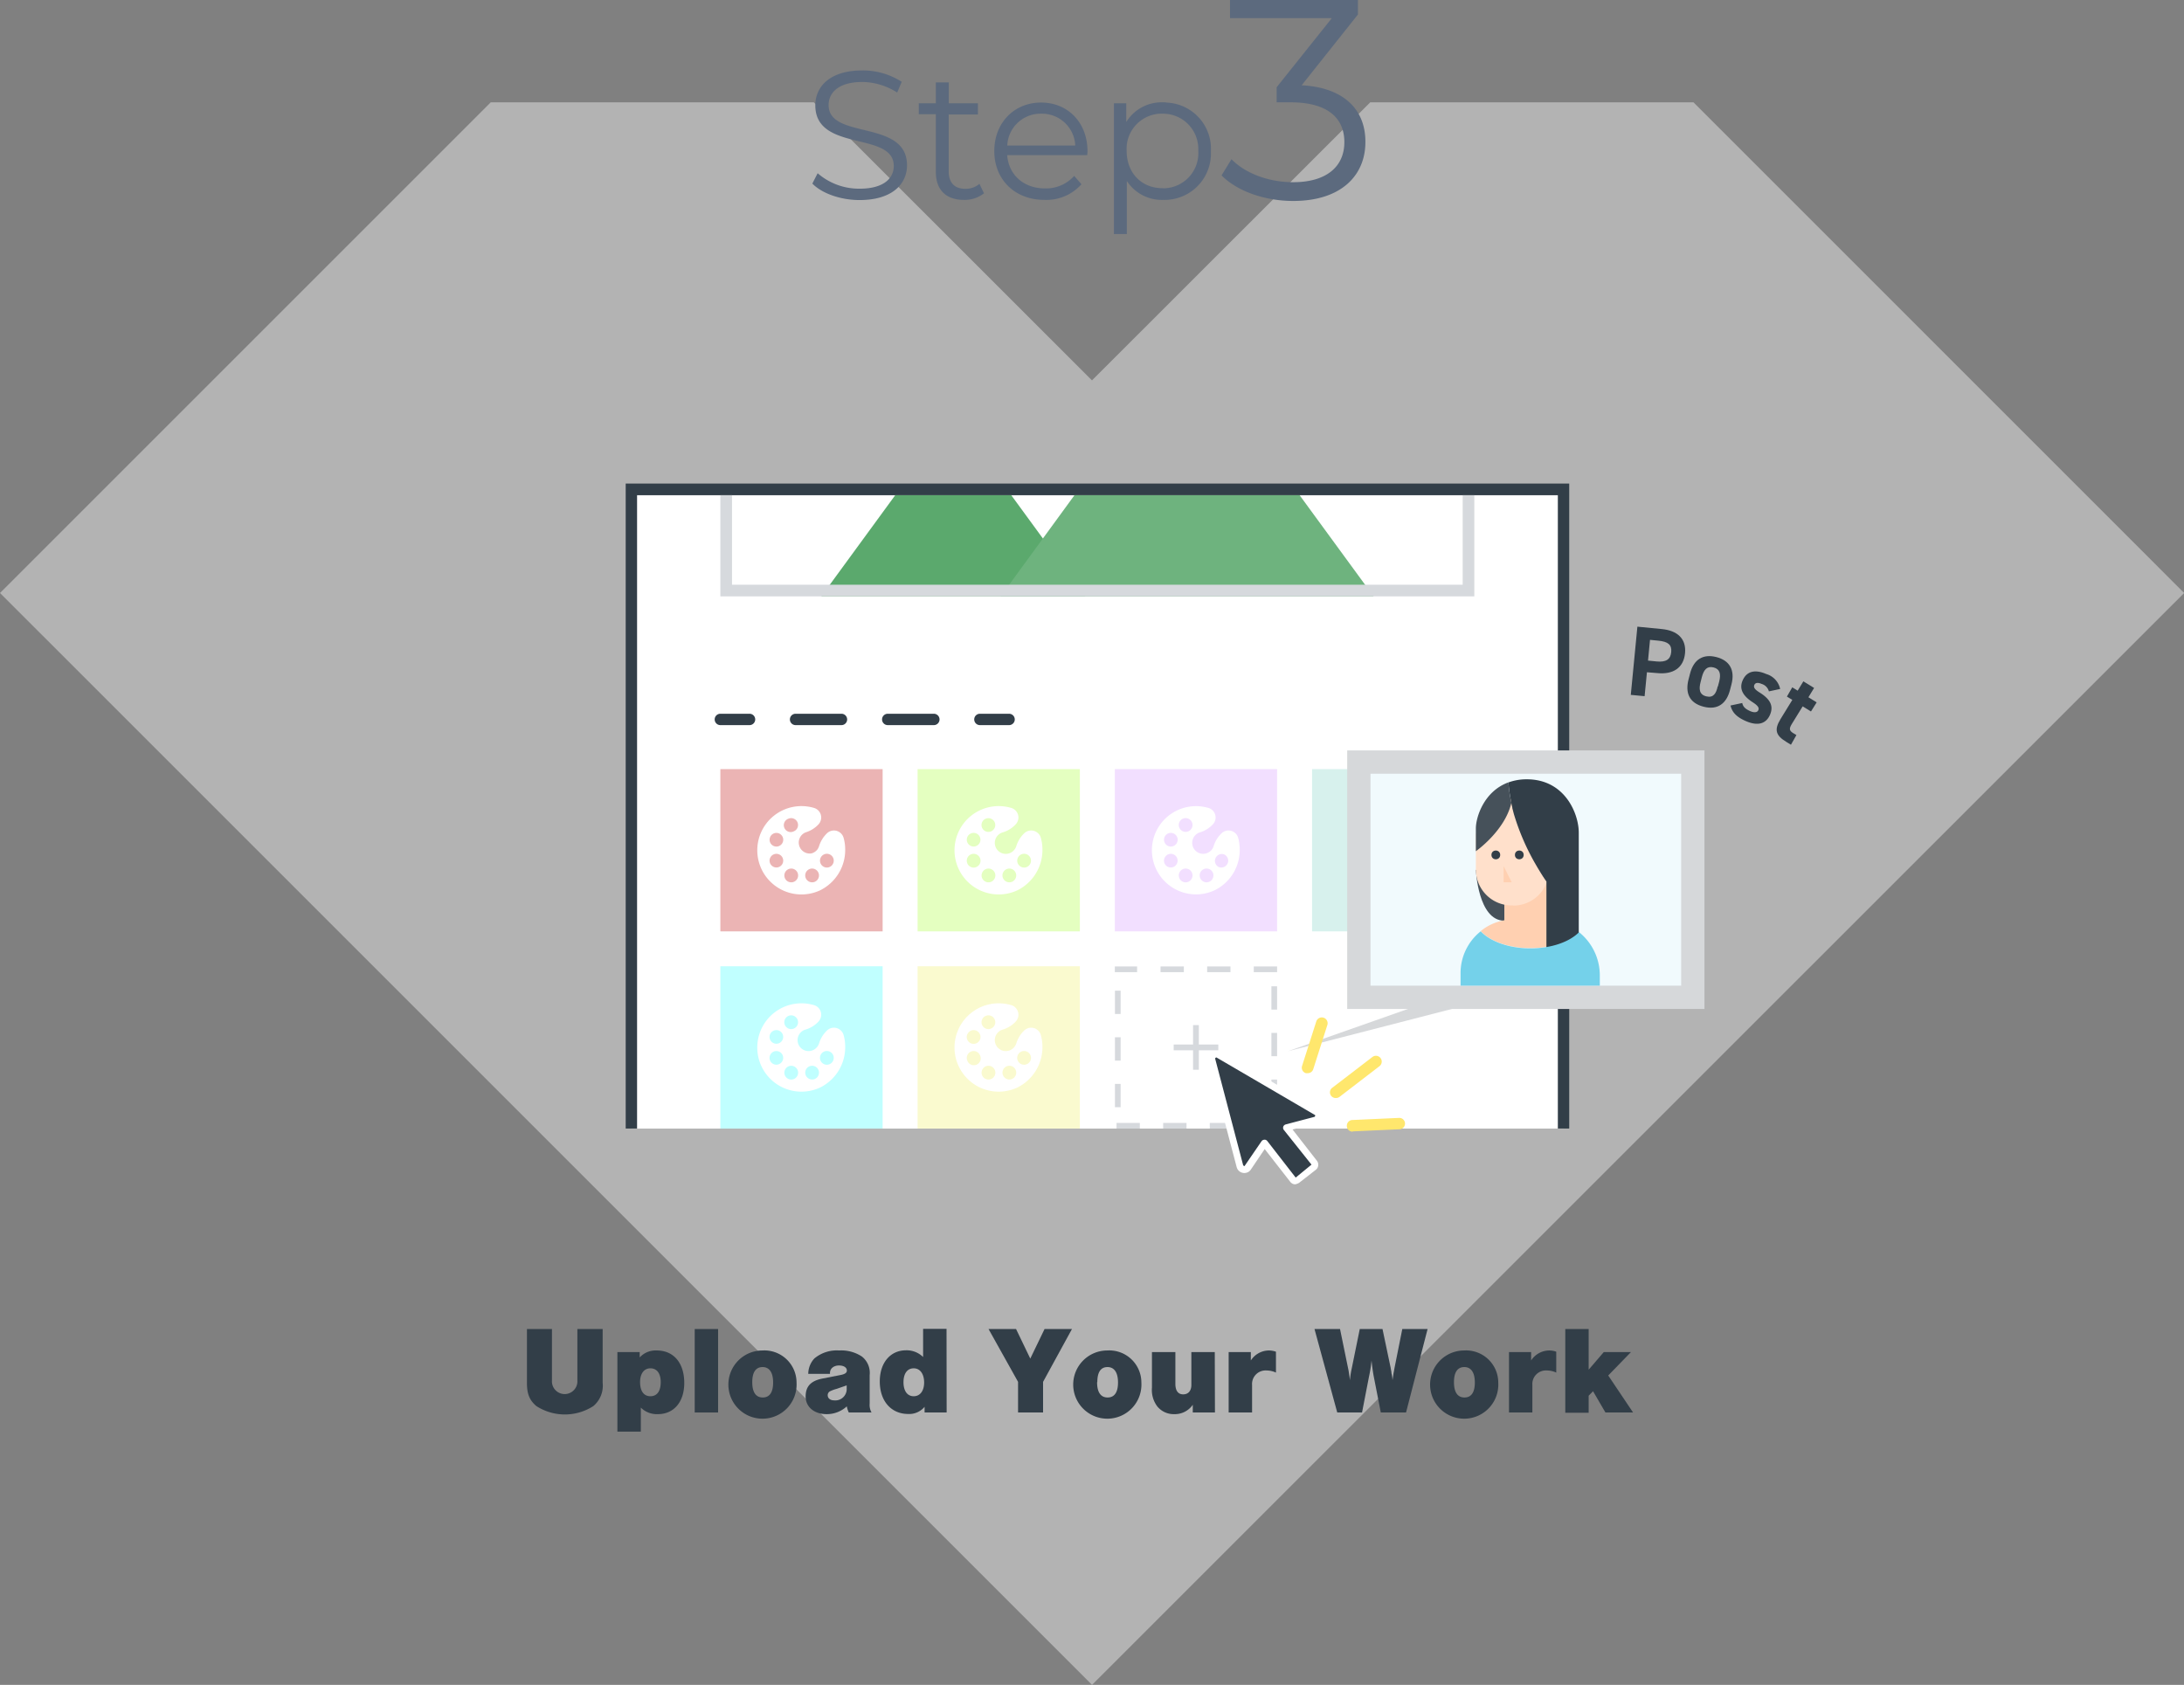 <svg xmlns="http://www.w3.org/2000/svg" xmlns:xlink="http://www.w3.org/1999/xlink" viewBox="0 0 384.13 296.37"><rect x="0" y="0" width="384.13" height="296.37" fill="#808080" stroke="none"/><defs><style>.a{fill:none;}.b,.d{fill:#fff;}.b{isolation:isolate;opacity:0.4;}.c{fill:#323e48;}.e{clip-path:url(#a);}.f{fill:#5ba96d;}.g{fill:#6eb37e;}.h{fill:#d6d9dd;}.i{fill:#f2dfff;}.j{fill:#d7f1ed;}.k{fill:#c0ffff;}.l{fill:#fafacf;}.m{fill:#ebb4b4;}.n{fill:#e4ffc0;}.o{fill:#d6d8da;}.p{fill:#f1fafd;}.q{clip-path:url(#b);}.r{fill:#74d1ea;}.s{fill:#46515a;}.t{fill:#ffd0b1;}.u{fill:#ffe0cb;}.v{fill:#ffe76d;}.w{fill:#5c6a7e;}</style><clipPath id="a" transform="translate(0)"><polyline class="a" points="274.99 198.51 274.99 87.11 111.03 87.11 111.03 198.51"/></clipPath><clipPath id="b" transform="translate(0)"><rect class="a" x="241.05" y="136.1" width="54.64" height="37.28"/></clipPath></defs><path class="b" d="M192.07,296.37,0,104.31,86.31,18h56.83l48.92,48.91L241,18h56.86l86.3,86.31Z" transform="translate(0)"/><path class="c" d="M106,233.78v9.47a4.68,4.68,0,0,1-1.65,4.09,9.26,9.26,0,0,1-10,0c-1.19-1-1.67-2.11-1.67-4.09v-9.47h4.4v9.05a2.24,2.24,0,1,0,4.47,0v-9.05Z" transform="translate(0)"/><path class="c" d="M112.51,237.83v.95a3.79,3.79,0,0,1,3-1.23c3,0,4.84,2.22,4.84,5.72,0,3.34-1.83,5.48-4.64,5.48a4,4,0,0,1-3-1.15v4.23h-4.12v-14Zm.07,5.28c0,1.59.66,2.49,1.82,2.49s1.81-.9,1.81-2.47-.69-2.44-1.81-2.44S112.58,241.62,112.58,243.11Z" transform="translate(0)"/><path class="c" d="M126.3,248.46h-4.11V233.78h4.11Z" transform="translate(0)"/><path class="c" d="M140.1,243.22a6,6,0,1,1-6-5.67A5.66,5.66,0,0,1,140.1,243.22Zm-7.79-.09c0,1.77.64,2.69,1.85,2.69s1.82-.92,1.82-2.64-.64-2.71-1.85-2.71S132.31,241.4,132.31,243.13Z" transform="translate(0)"/><path class="c" d="M142.16,241.66a4,4,0,0,1,1.08-2.71,6.18,6.18,0,0,1,4.36-1.4,6.59,6.59,0,0,1,4,1.07,3.66,3.66,0,0,1,1.36,3.26v5a2.72,2.72,0,0,0,.33,1.58h-4a4.15,4.15,0,0,1-.35-1.08,5.19,5.19,0,0,1-3.54,1.37c-2.2,0-3.7-1.26-3.7-3.11s1-2.77,3-3.16l3.08-.6c.81-.15,1.17-.39,1.17-.79,0-.55-.55-.9-1.39-.9s-1.58.48-1.58,1.32v.15Zm5,2.64a6.29,6.29,0,0,0-1.19.44.77.77,0,0,0-.39.68c0,.55.46.91,1.16.91a2,2,0,0,0,2.18-2.07v-.57Z" transform="translate(0)"/><path class="c" d="M166.5,248.46h-3.88v-1a3.51,3.51,0,0,1-2.88,1.26c-3,0-5-2.27-5-5.72,0-3.28,1.85-5.48,4.62-5.48a4.13,4.13,0,0,1,3,1.18v-4.95h4.12Zm-7.59-5.33c0,1.55.68,2.47,1.8,2.47s1.83-.95,1.83-2.42-.69-2.49-1.83-2.49S158.91,241.62,158.91,243.13Z" transform="translate(0)"/><path class="c" d="M183.46,248.46h-4.4v-5.39l-5.19-9.29h4.84l2.5,5.2,2.51-5.2h4.82l-5.08,9.29Z" transform="translate(0)"/><path class="c" d="M200.75,243.22a6,6,0,1,1-6-5.67A5.65,5.65,0,0,1,200.75,243.22Zm-7.79-.09c0,1.77.64,2.69,1.85,2.69s1.83-.92,1.83-2.64-.64-2.71-1.85-2.71S193,241.4,193,243.13Z" transform="translate(0)"/><path class="c" d="M213.69,248.46h-3.9V247.1a3.82,3.82,0,0,1-3.25,1.65,3.71,3.71,0,0,1-3-1.37,4.8,4.8,0,0,1-.93-3.3v-6.25h4.12v5.59c0,1.21.48,1.85,1.38,1.85s1.43-.64,1.43-1.65v-5.79h4.12Z" transform="translate(0)"/><path class="c" d="M220,237.83v1.48a3.82,3.82,0,0,1,3.14-1.76,3.69,3.69,0,0,1,1.28.22v3.67a3.94,3.94,0,0,0-1.65-.37,2.38,2.38,0,0,0-2.55,2.55v4.84h-4.12V237.83Z" transform="translate(0)"/><path class="c" d="M235.2,248.46l-4-14.68h4.49l1.41,6.87c.11.46.26,1.5.33,2.13a16.19,16.19,0,0,1,.33-2.13l1.4-6.87h4l1.43,6.8s.05.33.11.62,0,.33.09.53a8.35,8.35,0,0,1,.13,1.05c.07-.48.07-.48.16-1.05,0-.16.06-.33.09-.53s.11-.6.11-.62l1.36-6.8h4.45l-3.79,14.68h-4.44l-1.24-6.34c-.15-.77-.3-1.87-.39-2.81a22.58,22.58,0,0,1-.44,2.81l-1.23,6.34Z" transform="translate(0)"/><path class="c" d="M263.52,243.22a6,6,0,1,1-6-5.67A5.66,5.66,0,0,1,263.52,243.22Zm-7.79-.09c0,1.77.64,2.69,1.85,2.69s1.82-.92,1.82-2.64-.64-2.71-1.85-2.71S255.73,241.4,255.73,243.13Z" transform="translate(0)"/><path class="c" d="M269.3,237.83v1.48a3.83,3.83,0,0,1,3.15-1.76,3.64,3.64,0,0,1,1.27.22v3.67a3.91,3.91,0,0,0-1.65-.37,2.38,2.38,0,0,0-2.55,2.55v4.84h-4.11V237.83Z" transform="translate(0)"/><path class="c" d="M287.23,248.46h-4.86l-2.18-3.74-.77.79v3h-4.11V233.78h4.11v7.15l2.66-3.1h4.78l-4,4.12Z" transform="translate(0)"/><path class="d" d="M275,198.52V86.08H111V198.52" transform="translate(0)"/><path class="c" d="M276,198.51H274V87.11H112.05v111.4h-2V85.06H276Z" transform="translate(0)"/><g class="e"><path class="f" d="M167.66,73.14l-23.2,31.75h46.4Z" transform="translate(0)"/><path class="g" d="M208.76,60,176,104.9h65.59Z" transform="translate(0)"/><path class="h" d="M257.26,77.29v25.56H128.75V77.29H257.26m2.05-2.05H126.7V104.9H259.31V75.24Z" transform="translate(0)"/><rect class="c" x="126.7" y="65.45" width="7.17" height="2.05"/><rect class="c" x="146.02" y="65.45" width="12.14" height="2.05"/><rect class="c" x="170.31" y="65.45" width="7.17" height="2.05"/></g><path class="c" d="M131.83,127.55H126.7a1,1,0,0,1,0-2h5.13a1,1,0,0,1,0,2Z" transform="translate(0)"/><path class="c" d="M164.25,127.55h-8.11a1,1,0,0,1,0-2h8.11a1,1,0,0,1,0,2Zm-16.21,0h-8.11a1,1,0,1,1,0-2H148a1,1,0,1,1,0,2Z" transform="translate(0)"/><path class="c" d="M177.48,127.55h-5.13a1,1,0,0,1,0-2h5.13a1,1,0,1,1,0,2Z" transform="translate(0)"/><rect class="i" x="196.08" y="135.29" width="28.54" height="28.54"/><rect class="j" x="230.77" y="135.29" width="28.54" height="28.54"/><rect class="k" x="126.7" y="169.97" width="28.54" height="28.54"/><rect class="l" x="161.39" y="169.97" width="28.54" height="28.54"/><path class="h" d="M224.62,170h-4.1v1h4.1Zm-8.2,0h-4.1v1h4.1Zm-8.2,0h-4.1v1h4.1Zm-8.2,0h-3.94v1H200v-1Zm-2.92,4.26h-1v4.1h1v-4.1Zm0,8.2h-1v4.1h1v-4.1Zm0,8.2h-1v4.1h1v-4.1Zm3.38,6.86h-4.1v1h4.1Zm8.2,0h-4.1v1h4.11v-1Zm8.2,0h-4.1v1h4.1Zm7.74,0H221v1h3.64Zm0-7.63h-1V194h1Zm0-8.2h-1v4.1h1Zm0-8.2h-1v4.1h1Z" transform="translate(0)"/><path class="c" d="M231.58,195.59l-17.34-10.11a.81.81,0,0,0-1.06.44.84.84,0,0,0-.05.47l4.94,18.76a.79.79,0,0,0,1,.56.8.8,0,0,0,.45-.32l2.93-4.31,5,6.43a.52.52,0,0,0,.35.2.6.6,0,0,0,.39-.11l2.9-2.26a.53.53,0,0,0,.09-.73l-4.85-6.23,5.09-1.34a.79.79,0,0,0,.56-1A.9.9,0,0,0,231.58,195.59Z" transform="translate(0)"/><path class="d" d="M227.82,208.32h-.13a1.11,1.11,0,0,1-.75-.43l-4.5-5.77L220,205.73a1.3,1.3,0,0,1-.79.56,1.42,1.42,0,0,1-1.05-.14,1.39,1.39,0,0,1-.65-.85l-4.94-18.75a1.38,1.38,0,0,1,.46-1.4,1.4,1.4,0,0,1,1.48-.22l17.4,10.14.06,0a1.45,1.45,0,0,1,.58.81,1.39,1.39,0,0,1-1,1.7h0l-4.21,1.1,4.29,5.51a1.11,1.11,0,0,1,.22.83,1.06,1.06,0,0,1-.42.75l-2.9,2.26a1.2,1.2,0,0,1-.41.2A1.35,1.35,0,0,1,227.82,208.32Zm-5.41-7.85a.63.63,0,0,1,.48.23l5,6.44,2.78-2.28-4.87-6.11a.61.61,0,0,1,.11-.85.65.65,0,0,1,.22-.11l5.09-1.34.13-.22a.37.37,0,0,0-.12-.13L213.94,186a.61.61,0,0,0-.14.07s-.1.09-.07.17L218.66,205l.22.13,3-4.38a.63.63,0,0,1,.48-.27Z" transform="translate(0)"/><rect class="h" x="206.43" y="183.73" width="7.85" height="1.02"/><rect class="h" x="209.84" y="180.32" width="1.02" height="7.85"/><rect class="m" x="126.7" y="135.29" width="28.54" height="28.54"/><path class="d" d="M144.22,156.62a7.77,7.77,0,1,1-1-14.49,1.75,1.75,0,0,1,1.13,2.21,1.79,1.79,0,0,1-.43.71h0a5.11,5.11,0,0,1-2.18,1.35,1.93,1.93,0,0,0,1,3.71,2,2,0,0,0,1-.65,2.15,2.15,0,0,0,.32-.62,5.36,5.36,0,0,1,1.26-2.13l.11-.11a1.76,1.76,0,0,1,2.49,0,1.73,1.73,0,0,1,.45.76,7.26,7.26,0,0,1,.28,1.79A7.91,7.91,0,0,1,144.22,156.62ZM138.7,144a1.21,1.21,0,1,0,.92,2.23,1.2,1.2,0,0,0,.65-1.57h0A1.21,1.21,0,0,0,138.7,144Zm-3.25,3.26a1.19,1.19,0,0,0,.65,1.56,1.2,1.2,0,1,0-.65-1.57h0Zm0,4.6a1.2,1.2,0,1,0,.65-1.58,1.2,1.2,0,0,0-.65,1.58Zm3.25,3.25a1.21,1.21,0,1,0-.65-1.58h0a1.2,1.2,0,0,0,.65,1.58Zm4.6,0a1.21,1.21,0,1,0-1.58-.65,1.21,1.21,0,0,0,1.58.65Zm3.25-3.25a1.21,1.21,0,1,0-1.58.65h0a1.2,1.2,0,0,0,1.57-.64v0Z" transform="translate(0)"/><rect class="n" x="161.39" y="135.29" width="28.54" height="28.54"/><path class="d" d="M178.91,156.62a7.77,7.77,0,1,1-1-14.49,1.76,1.76,0,0,1,1.13,2.21,1.81,1.81,0,0,1-.44.71h0a5.05,5.05,0,0,1-2.18,1.35,1.93,1.93,0,1,0,2,3.06,2,2,0,0,0,.33-.62,5.25,5.25,0,0,1,1.26-2.13l.11-.11a1.76,1.76,0,0,1,2.49,0,1.64,1.64,0,0,1,.45.76,7.26,7.26,0,0,1,.28,1.79A7.91,7.91,0,0,1,178.91,156.62ZM173.39,144a1.21,1.21,0,1,0,1.57.66h0a1.21,1.21,0,0,0-1.57-.65Zm-3.26,3.26a1.2,1.2,0,1,0,1.58-.66,1.2,1.2,0,0,0-1.58.66h0Zm0,4.6a1.21,1.21,0,1,0,.66-1.58h0a1.21,1.21,0,0,0-.66,1.57Zm3.26,3.25a1.21,1.21,0,1,0-.65-1.58h0a1.19,1.19,0,0,0,.64,1.57Zm4.6,0a1.21,1.21,0,1,0-1.58-.65,1.22,1.22,0,0,0,1.58.65Zm3.25-3.25a1.21,1.21,0,1,0-1.58.65h0a1.21,1.21,0,0,0,1.58-.64v0Z" transform="translate(0)"/><path class="d" d="M144.22,191.31a7.77,7.77,0,1,1-1-14.49,1.75,1.75,0,0,1,1.13,2.21,1.91,1.91,0,0,1-.43.71h0a5.15,5.15,0,0,1-2.19,1.35,1.93,1.93,0,1,0,2,3.06,2,2,0,0,0,.33-.62,5.25,5.25,0,0,1,1.26-2.13l.11-.11a1.76,1.76,0,0,1,2.49,0,1.73,1.73,0,0,1,.45.76,7.26,7.26,0,0,1,.28,1.79A7.91,7.91,0,0,1,144.22,191.31Zm-5.52-12.62a1.21,1.21,0,1,0,1.57.65h0A1.21,1.21,0,0,0,138.7,178.69Zm-3.26,3.25a1.2,1.2,0,1,0,1.58-.65,1.21,1.21,0,0,0-1.58.65Zm0,4.6a1.2,1.2,0,1,0,.66-1.57,1.21,1.21,0,0,0-.66,1.57Zm3.26,3.26a1.21,1.21,0,1,0-.65-1.58h0a1.2,1.2,0,0,0,.65,1.58Zm4.6,0a1.21,1.21,0,1,0-1.58-.66,1.22,1.22,0,0,0,1.58.66Zm3.25-3.26a1.21,1.21,0,1,0-1.58.66h0a1.21,1.21,0,0,0,1.57-.64v0Z" transform="translate(0)"/><path class="d" d="M178.91,191.31a7.77,7.77,0,1,1-1-14.49,1.76,1.76,0,0,1,1.13,2.21,1.91,1.91,0,0,1-.43.71h0a5.15,5.15,0,0,1-2.19,1.35,1.93,1.93,0,1,0,2,3.06,2,2,0,0,0,.33-.62,5.25,5.25,0,0,1,1.26-2.13l.11-.11a1.76,1.76,0,0,1,2.49,0,1.64,1.64,0,0,1,.45.76,7.26,7.26,0,0,1,.28,1.79A7.91,7.91,0,0,1,178.91,191.31Zm-5.52-12.62a1.21,1.21,0,1,0,1.57.65h0a1.21,1.21,0,0,0-1.57-.65Zm-3.26,3.25a1.21,1.21,0,1,0,1.58-.65,1.2,1.2,0,0,0-1.57.65Zm0,4.6a1.21,1.21,0,1,0,2.23-.92,1.2,1.2,0,0,0-1.57-.65h0a1.21,1.21,0,0,0-.66,1.57Zm3.26,3.26a1.21,1.21,0,1,0-.65-1.58h0a1.2,1.2,0,0,0,.65,1.58Zm4.6,0a1.21,1.21,0,1,0-1.58-.66,1.22,1.22,0,0,0,1.58.66Zm3.25-3.26a1.21,1.21,0,1,0-1.58.66h0a1.22,1.22,0,0,0,1.58-.64v0Z" transform="translate(0)"/><path class="d" d="M213.59,156.62a7.76,7.76,0,1,1-1-14.49,1.76,1.76,0,0,1,1.13,2.21,1.81,1.81,0,0,1-.44.71h0a5.11,5.11,0,0,1-2.18,1.35,1.93,1.93,0,1,0,2.36,2.44,5.14,5.14,0,0,1,1.26-2.13l.11-.11a1.76,1.76,0,0,1,2.49,0,1.73,1.73,0,0,1,.45.76,7.75,7.75,0,0,1,.27,1.79A7.88,7.88,0,0,1,213.59,156.62ZM208.07,144a1.21,1.21,0,1,0,1.58.65,1.21,1.21,0,0,0-1.58-.65Zm-3.25,3.26a1.2,1.2,0,1,0,1.57-.66,1.19,1.19,0,0,0-1.57.66h0Zm0,4.6a1.2,1.2,0,1,0,.65-1.58,1.21,1.21,0,0,0-.65,1.58Zm3.25,3.25a1.21,1.21,0,1,0-.65-1.58,1.22,1.22,0,0,0,.65,1.58Zm4.6,0a1.21,1.21,0,1,0-1.57-.65,1.21,1.21,0,0,0,1.57.65Zm3.26-3.25a1.21,1.21,0,0,0-.66-1.58,1.21,1.21,0,0,0-.92,2.23h0a1.21,1.21,0,0,0,1.57-.65h0Z" transform="translate(0)"/><path class="d" d="M248.28,156.62a7.76,7.76,0,1,1-.95-14.49,1.76,1.76,0,0,1,1.13,2.21,1.81,1.81,0,0,1-.44.71h0a5.11,5.11,0,0,1-2.18,1.35,1.93,1.93,0,0,0,1,3.72,2,2,0,0,0,1.32-1.28,5.14,5.14,0,0,1,1.26-2.13l.11-.11a1.76,1.76,0,0,1,2.49,0,1.73,1.73,0,0,1,.45.76,7.25,7.25,0,0,1,.27,1.79A7.88,7.88,0,0,1,248.28,156.62ZM242.76,144a1.21,1.21,0,1,0,1.58.66h0a1.22,1.22,0,0,0-1.58-.65Zm-3.25,3.26a1.2,1.2,0,1,0,1.57-.66,1.21,1.21,0,0,0-1.57.65Zm0,4.6a1.2,1.2,0,1,0,.65-1.58,1.21,1.21,0,0,0-.65,1.58Zm3.25,3.25a1.21,1.21,0,1,0-.65-1.58h0a1.22,1.22,0,0,0,.65,1.58Zm4.6,0a1.21,1.21,0,1,0-1.57-.65,1.21,1.21,0,0,0,1.57.65Zm3.26-3.25a1.21,1.21,0,0,0-.66-1.58,1.21,1.21,0,0,0-.92,2.23h0a1.22,1.22,0,0,0,1.58-.65h0Z" transform="translate(0)"/><path class="o" d="M226.52,184.91l32.18-11.33h11.79Z" transform="translate(0)"/><rect class="o" x="236.95" y="132" width="62.84" height="45.48"/><rect class="p" x="241.05" y="136.1" width="54.64" height="37.28"/><g class="q"><path class="r" d="M264.59,157.76" transform="translate(0)"/><path class="s" d="M259.58,153s.38,8.95,5,8.95l3.61-2.77-1.12-2.66Z" transform="translate(0)"/><path class="t" d="M277.73,163.93c-1.67,1.7-4.9,2.85-8.6,2.85s-7.05-1.2-8.7-3a9.05,9.05,0,0,1,4.16-1.9v-3.6l1.48-2.33,2.45-3.83h3.93v9.63A9.7,9.7,0,0,1,277.73,163.93Z" transform="translate(0)"/><path class="u" d="M266.15,159.27h-.27a6.3,6.3,0,0,1-6.3-6.3v-6.3l6.43-6.74,6.44,2.11V153a6.3,6.3,0,0,1-6.3,6.3Z" transform="translate(0)"/><path class="a" d="M271,153.38c-.16-.26-.31-.52-.47-.77Z" transform="translate(0)"/><path class="a" d="M270.15,152a40.72,40.72,0,0,1-3.84-8.92A39.14,39.14,0,0,0,270.15,152Z" transform="translate(0)"/><path class="a" d="M266.05,142.13l0-.09Z" transform="translate(0)"/><path class="a" d="M265.83,141.2l0,.12,0-.13Z" transform="translate(0)"/><path class="c" d="M270.52,152.61c-.13-.21-.25-.41-.36-.61C270.27,152.2,270.39,152.4,270.52,152.61Z" transform="translate(0)"/><path class="c" d="M272,155c-.38-.55-.72-1.08-1.06-1.62C271.32,153.92,271.66,154.46,272,155Z" transform="translate(0)"/><path class="c" d="M268.53,137.08a9.28,9.28,0,0,0-3.22.55,25.39,25.39,0,0,0,.52,3.57h0l0,.13c.05.23.1.47.16.72l0,.09.26,1a41.16,41.16,0,0,0,3.85,8.91l.36.62.47.77c.33.53.68,1.07,1.06,1.62v12.76h5.69V146.57C277.73,143.3,275.35,137.08,268.53,137.08Z" transform="translate(0)"/><path class="s" d="M259.58,145.73v4s5.12-3.58,6.25-8.53a25.31,25.31,0,0,1-.52-3.58C261,139.19,259.58,143.74,259.58,145.73Z" transform="translate(0)"/><path class="c" d="M266,142c-.07-.25-.11-.48-.17-.72C265.89,141.45,265.94,141.7,266,142Z" transform="translate(0)"/><path class="c" d="M266.31,143.08c-.1-.32-.19-.65-.26-1C266.11,142.4,266.2,142.71,266.31,143.08Z" transform="translate(0)"/><path class="r" d="M281.38,171.54v7.85H256.89v-8.23a9.37,9.37,0,0,1,3.54-7.34c1.65,1.76,4.93,3,8.7,3s6.93-1.15,8.6-2.85A9.75,9.75,0,0,1,281.38,171.54Z" transform="translate(0)"/><circle class="c" cx="263.09" cy="150.38" r="0.77"/><circle class="c" cx="267.22" cy="150.38" r="0.77"/><path class="t" d="M264.46,152.35v2.85h1.43" transform="translate(0)"/></g><path class="v" d="M230,188.77a1.12,1.12,0,0,1-.32,0,1,1,0,0,1-.66-1.29l2.49-7.8a1,1,0,0,1,1.95.62l-2.49,7.8A1,1,0,0,1,230,188.77Z" transform="translate(0)"/><path class="v" d="M237.89,199.06a1,1,0,0,1-1-1,1,1,0,0,1,1-1.05h0l8.18-.37h.05a1,1,0,0,1,1,1,1,1,0,0,1-1,1l-8.18.37Z" transform="translate(0)"/><path class="v" d="M235,193.14a1,1,0,0,1-.62-1.84l7-5.37a1,1,0,1,1,1.25,1.61h0l-7,5.38A1,1,0,0,1,235,193.14Z" transform="translate(0)"/><path class="c" d="M289.67,118.25l-.41,4.21-2.43-.23,1.16-12,4.28.42c2.75.26,4.35,1.7,4.1,4.26s-2.08,3.76-4.85,3.49Zm1.7-1.9c1.68.16,2.45-.37,2.57-1.65s-.54-1.83-2.22-2l-1.51-.15-.35,3.65Z" transform="translate(0)"/><path class="c" d="M304.28,121.37c-.6,2.31-2.1,3.6-4.65,2.94s-3.25-2.46-2.64-4.82l.26-1c.65-2.53,2.32-3.5,4.63-2.91s3.31,2.26,2.66,4.79Zm-2.13-.62.23-.87c.34-1.36.1-2.21-1-2.48s-1.7.35-2.05,1.7l-.22.87c-.32,1.22-.25,2.21,1,2.52s1.74-.52,2-1.74Z" transform="translate(0)"/><path class="c" d="M311.12,121.61a1.87,1.87,0,0,0-1.29-1.31c-.53-.23-1.07-.28-1.27.18s.14.85.94,1.34c1.83,1.15,2.5,2.34,1.81,3.92s-2.14,2-4.2,1.12c-1.63-.7-2.45-1.53-2.74-2.76l2.06-.44c.13.57.42,1,1.41,1.43.7.3,1.24.25,1.42-.17s-.07-.8-1-1.4c-1.54-1-2.46-2.22-1.76-3.83s2.15-2,4.15-1.13a3.5,3.5,0,0,1,2.45,2.63Z" transform="translate(0)"/><path class="c" d="M315.23,120.9l.95.59,1-1.64,1.89,1.16-1,1.64,1.45.9-1,1.6-1.46-.9-1.91,3.1c-.45.74-.5,1.15.2,1.58l.61.37L315,131l-.8-.49c-1.8-1.1-2.23-2.06-1.05-4l2.09-3.4-.95-.58Z" transform="translate(0)"/><path class="w" d="M151.18,35.19c5.73,0,8.35-2.81,8.35-6.11,0-8.16-13.79-4.45-13.79-10.59,0-2.24,1.82-4.07,5.92-4.07a11.55,11.55,0,0,1,6.14,1.86l.8-1.89a12.64,12.64,0,0,0-6.94-2c-5.7,0-8.26,2.85-8.26,6.14,0,8.29,13.8,4.51,13.8,10.66,0,2.21-1.82,4-6,4a11.09,11.09,0,0,1-7.39-2.72l-.93,1.82C144.52,34,147.82,35.19,151.18,35.19Zm21.09-2.85a3.74,3.74,0,0,1-2.5.87c-1.89,0-2.91-1.09-2.91-3.07v-10H172V18.17h-5.12V14.49h-2.28v3.68h-3v1.92h3V30.26c0,3.1,1.76,4.9,4.93,4.9A5.45,5.45,0,0,0,173.07,34Zm19-5.76c0-5-3.43-8.54-8.16-8.54s-8.23,3.55-8.23,8.54,3.59,8.58,8.83,8.58a8.26,8.26,0,0,0,6.5-2.75l-1.28-1.47a6.6,6.6,0,0,1-5.15,2.2c-3.68,0-6.37-2.33-6.63-5.85h14.08C191.24,27,191.28,26.78,191.28,26.58ZM183.12,20a5.86,5.86,0,0,1,6,5.6H177.16A5.86,5.86,0,0,1,183.12,20ZM204.59,18a7.32,7.32,0,0,0-6.5,3.46V18.17h-2.17v23h2.27V31.83a7.34,7.34,0,0,0,6.4,3.33,8.15,8.15,0,0,0,8.39-7.9c0-.23,0-.45,0-.68a8.13,8.13,0,0,0-7.73-8.53C205,18,204.81,18,204.59,18Zm-.16,15.1c-3.59,0-6.27-2.62-6.27-6.56A6.18,6.18,0,0,1,204,20h.48a6.2,6.2,0,0,1,6.28,6.12c0,.15,0,.3,0,.44a6.18,6.18,0,0,1-5.79,6.55,3.85,3.85,0,0,1-.48,0ZM228.94,15l9.9-12.45V0h-22.5V3.2h17.9l-9.7,12.15V18H227c6.5,0,9.45,2.75,9.45,7,0,4.35-3.2,7.05-9,7.05-4.55,0-8.6-1.7-10.85-4.05l-1.75,2.85c2.7,2.75,7.55,4.5,12.6,4.5,8.45,0,12.7-4.5,12.7-10.35C240.19,19.35,236.44,15.4,228.94,15Z" transform="translate(0)"/></svg>